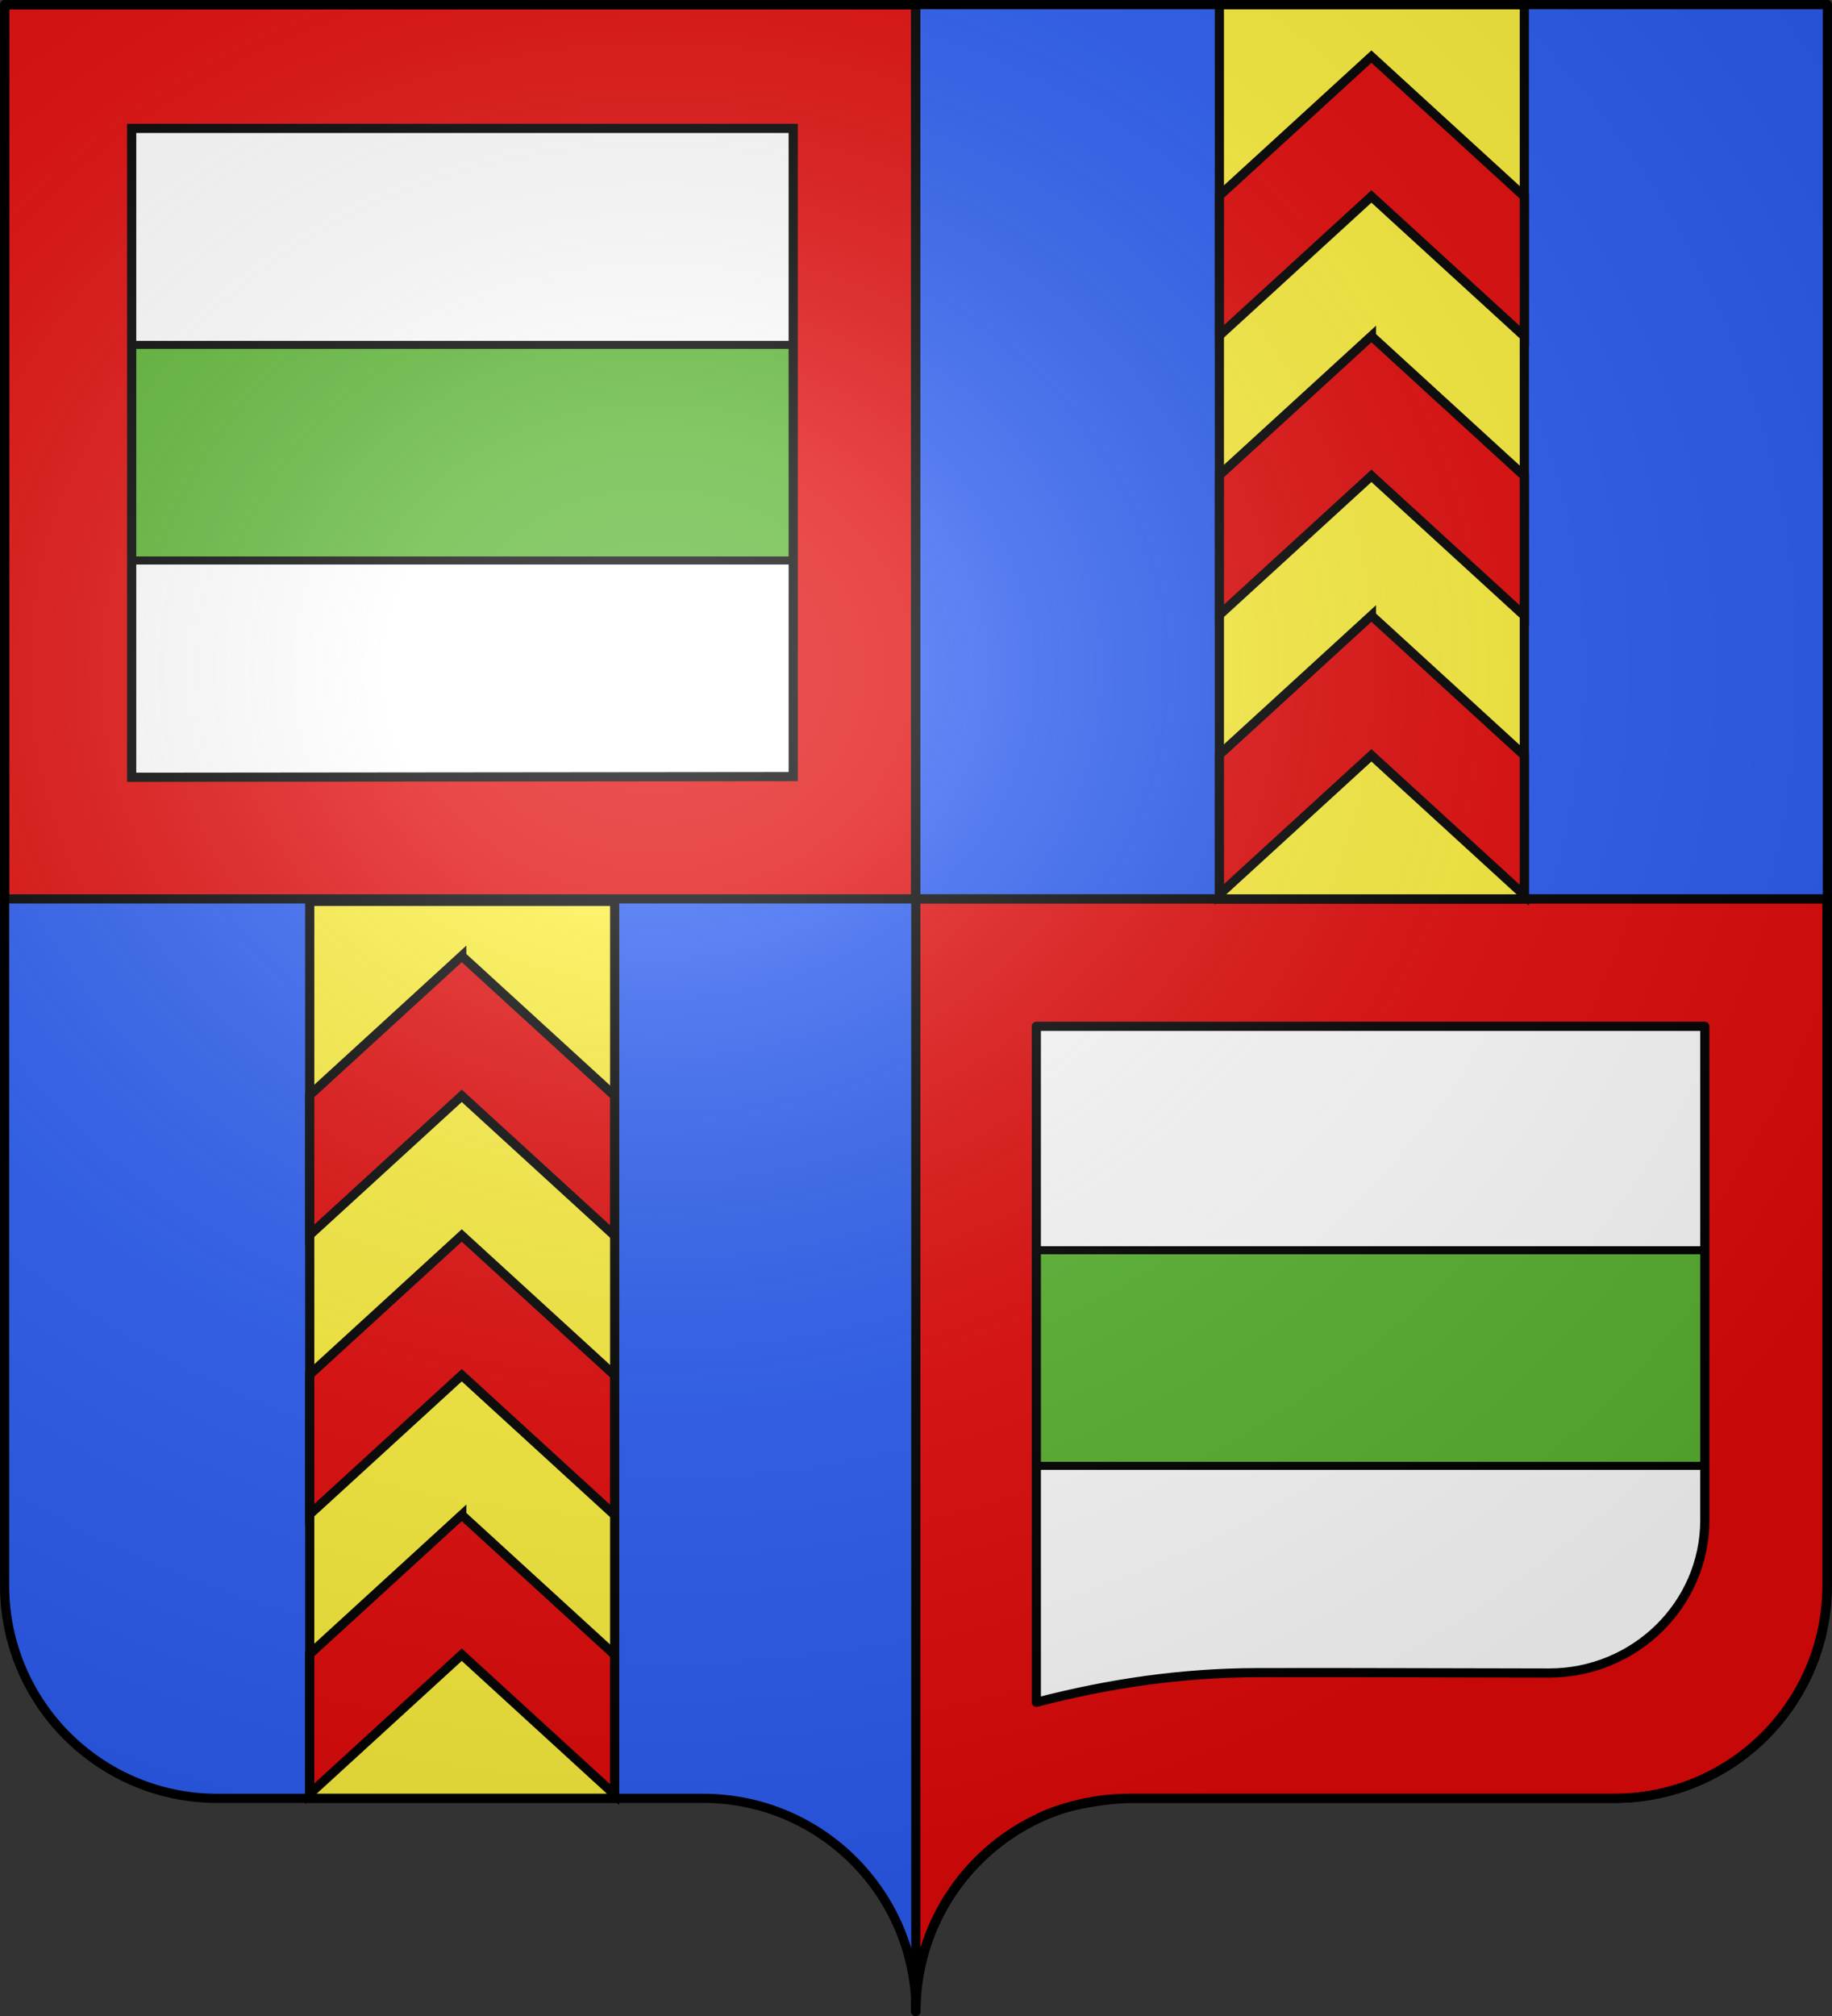 <svg xmlns="http://www.w3.org/2000/svg" xmlns:xlink="http://www.w3.org/1999/xlink" width="600" height="660" version="1.0"><rect width="100%" height="100%" fill="#333333" stroke="none"/><defs><g id="c"><path id="b" d="M0 0v1h.5L0 0z" transform="rotate(18 3.157 -.5)"/><use xlink:href="#b" width="810" height="540" transform="scale(-1 1)"/></g><g id="d"><use xlink:href="#c" width="810" height="540" transform="rotate(72)"/><use xlink:href="#c" width="810" height="540" transform="rotate(144)"/></g><radialGradient xlink:href="#a" id="e" cx="285.186" cy="200.448" r="300" fx="285.186" fy="200.448" gradientTransform="matrix(1.551 0 0 1.35 -227.894 -51.264)" gradientUnits="userSpaceOnUse"/><linearGradient id="a"><stop offset="0" style="stop-color:white;stop-opacity:.314"/><stop offset=".19" style="stop-color:white;stop-opacity:.251"/><stop offset=".6" style="stop-color:#6b6b6b;stop-opacity:.125"/><stop offset="1" style="stop-color:black;stop-opacity:.125"/></linearGradient></defs><g style="opacity:1;display:inline"><path d="M299.848 658.5c0-38.505 31.204-69.754 69.65-69.754h159.2c38.447 0 69.65-31.25 69.65-69.754V1.5h-597v517.492c0 38.504 31.204 69.754 69.65 69.754h159.2c38.447 0 69.65 31.25 69.65 69.753z" style="fill:#fff;fill-opacity:1;fill-rule:nonzero;stroke:none;stroke-width:5;stroke-linecap:round;stroke-linejoin:round;stroke-miterlimit:4;stroke-dashoffset:0;stroke-opacity:1"/><path d="M299.212 1.594H598.41v293.024l-299.197.3V1.594z" style="fill:#2b5df2;fill-opacity:1;fill-rule:evenodd;stroke:none;stroke-width:1px;stroke-linecap:butt;stroke-linejoin:miter;stroke-opacity:1"/><path d="M296.082 112.906H3.918v70.588h292.164" style="fill:#5ab532;fill-opacity:1;stroke:#000;stroke-width:2.637;stroke-miterlimit:4;stroke-opacity:1"/><path d="M1.526 1.594v292.994l298.339-.281V1.594H1.525zM43.125 42.03h216.656V254.25l-216.656.219V42.03z" style="fill:#e20909;fill-opacity:1;fill-rule:evenodd;stroke:#000;stroke-width:3;stroke-linecap:butt;stroke-linejoin:miter;stroke-opacity:1;stroke-miterlimit:4;stroke-dasharray:none"/><path d="M593.682 409.306H301.518v70.588h292.164" style="fill:#5ab532;fill-opacity:1;stroke:#000;stroke-width:2.637;stroke-miterlimit:4;stroke-opacity:1"/><path d="M299.83 294.265v356.423c.287 2.566.014 5.17.014 7.812 0-27.784 16.256-51.787 39.75-63 7.4-4.061 20.114-6.31 29.906-6.75h159.188c38.446 0 69.656-31.246 69.656-69.75V294.265H299.83zM339.407 336h218.938v161.625c0 27.66-22.875 50.094-51.032 50.094-22.399 0-65.103-.211-95.812-.125-24.61.084-48.193 3.511-72.094 9.718V336z" style="fill:#e20909;fill-opacity:1;fill-rule:nonzero;stroke:#000;stroke-width:3;stroke-linecap:round;stroke-linejoin:round;stroke-miterlimit:4;stroke-dashoffset:0;stroke-opacity:1;opacity:1;display:inline;stroke-dasharray:none"/><path d="M1.344 292.781V519c0 38.504 31.21 69.75 69.656 69.75h159.188c38.446 0 69.656 31.246 69.656 69.75 0-4.813.478-9.523 1.406-14.063V292.781H1.344z" style="fill:#2b5df2;fill-opacity:1;fill-rule:nonzero;stroke:none;stroke-width:5;stroke-linecap:round;stroke-linejoin:round;stroke-miterlimit:4;stroke-dashoffset:0;stroke-opacity:1;opacity:1;display:inline"/><path d="M399.361 294.325h99.869V1.5H399.36v292.825z" style="fill:#fcef3c;fill-opacity:1;stroke:#000;stroke-width:3;stroke-miterlimit:4;stroke-opacity:1;stroke-dasharray:none"/><path d="M101.44 588.74h99.868V295.09H101.44v293.65z" style="fill:#fcef3c;fill-opacity:1;stroke:#000;stroke-width:3;stroke-miterlimit:4;stroke-dasharray:none;stroke-opacity:1"/><path d="m449.156 18.531-20.531 18.782-29.25 26.75v45.78l49.781-45.53 50.063 45.78v-45.78l-29.531-27-20.532-18.782zm0 91.5-20.531 18.781-29.25 26.75v45.75l49.781-45.53 50.063 45.78v-45.75l-29.531-27-20.532-18.78zm0 91.5-20.531 18.781-29.25 26.75v45.75l49.781-45.53 50.063 45.78v-45.75l-29.531-27-20.532-18.78z" style="fill:#e20909;fill-opacity:1;stroke:#000;stroke-width:3;stroke-miterlimit:4;stroke-opacity:1;stroke-dasharray:none;opacity:1;display:inline"/><path d="m151.233 312.97-20.53 18.782-29.25 26.75v45.781l49.78-45.531 50.063 45.781v-45.781l-29.531-27-20.532-18.781zm0 91.5-20.53 18.782-29.25 26.75v45.75l49.78-45.531L201.296 496v-45.75l-29.531-27-20.532-18.78zm0 91.5-20.53 18.782-29.25 26.75v45.75l49.78-45.531 50.063 45.78v-45.75l-29.531-27-20.532-18.78z" style="opacity:1;fill:#e20909;fill-opacity:1;stroke:#000;stroke-width:3;stroke-miterlimit:4;stroke-dasharray:none;stroke-opacity:1;display:inline"/></g><g style="opacity:1;display:inline"><path d="M1.576 294.284h596.726M299.94.722v656.652" style="opacity:1;fill:none;fill-rule:evenodd;stroke:#000;stroke-width:3;stroke-linecap:butt;stroke-linejoin:miter;stroke-miterlimit:4;stroke-dasharray:none;stroke-opacity:1;display:inline"/></g><g style="display:inline"><path d="M1.5 1.5V518.99c0 38.505 31.203 69.755 69.65 69.755h159.2c38.447 0 69.65 31.25 69.65 69.754 0-38.504 31.203-69.754 69.65-69.754h159.2c38.447 0 69.65-31.25 69.65-69.755V1.5H1.5z" style="fill:url(#e);fill-opacity:1;fill-rule:evenodd;stroke:none;stroke-width:3;stroke-linecap:butt;stroke-linejoin:miter;stroke-miterlimit:4;stroke-dasharray:none;stroke-opacity:1"/></g><path d="M300 658.5c0-38.504 31.203-69.754 69.65-69.754h159.2c38.447 0 69.65-31.25 69.65-69.753V1.5H1.5v517.493c0 38.504 31.203 69.753 69.65 69.753h159.2c38.447 0 69.65 31.25 69.65 69.754z" style="fill:none;fill-opacity:1;fill-rule:nonzero;stroke:#000;stroke-width:3;stroke-linecap:round;stroke-linejoin:round;stroke-miterlimit:4;stroke-dasharray:none;stroke-dashoffset:0;stroke-opacity:1"/></svg>